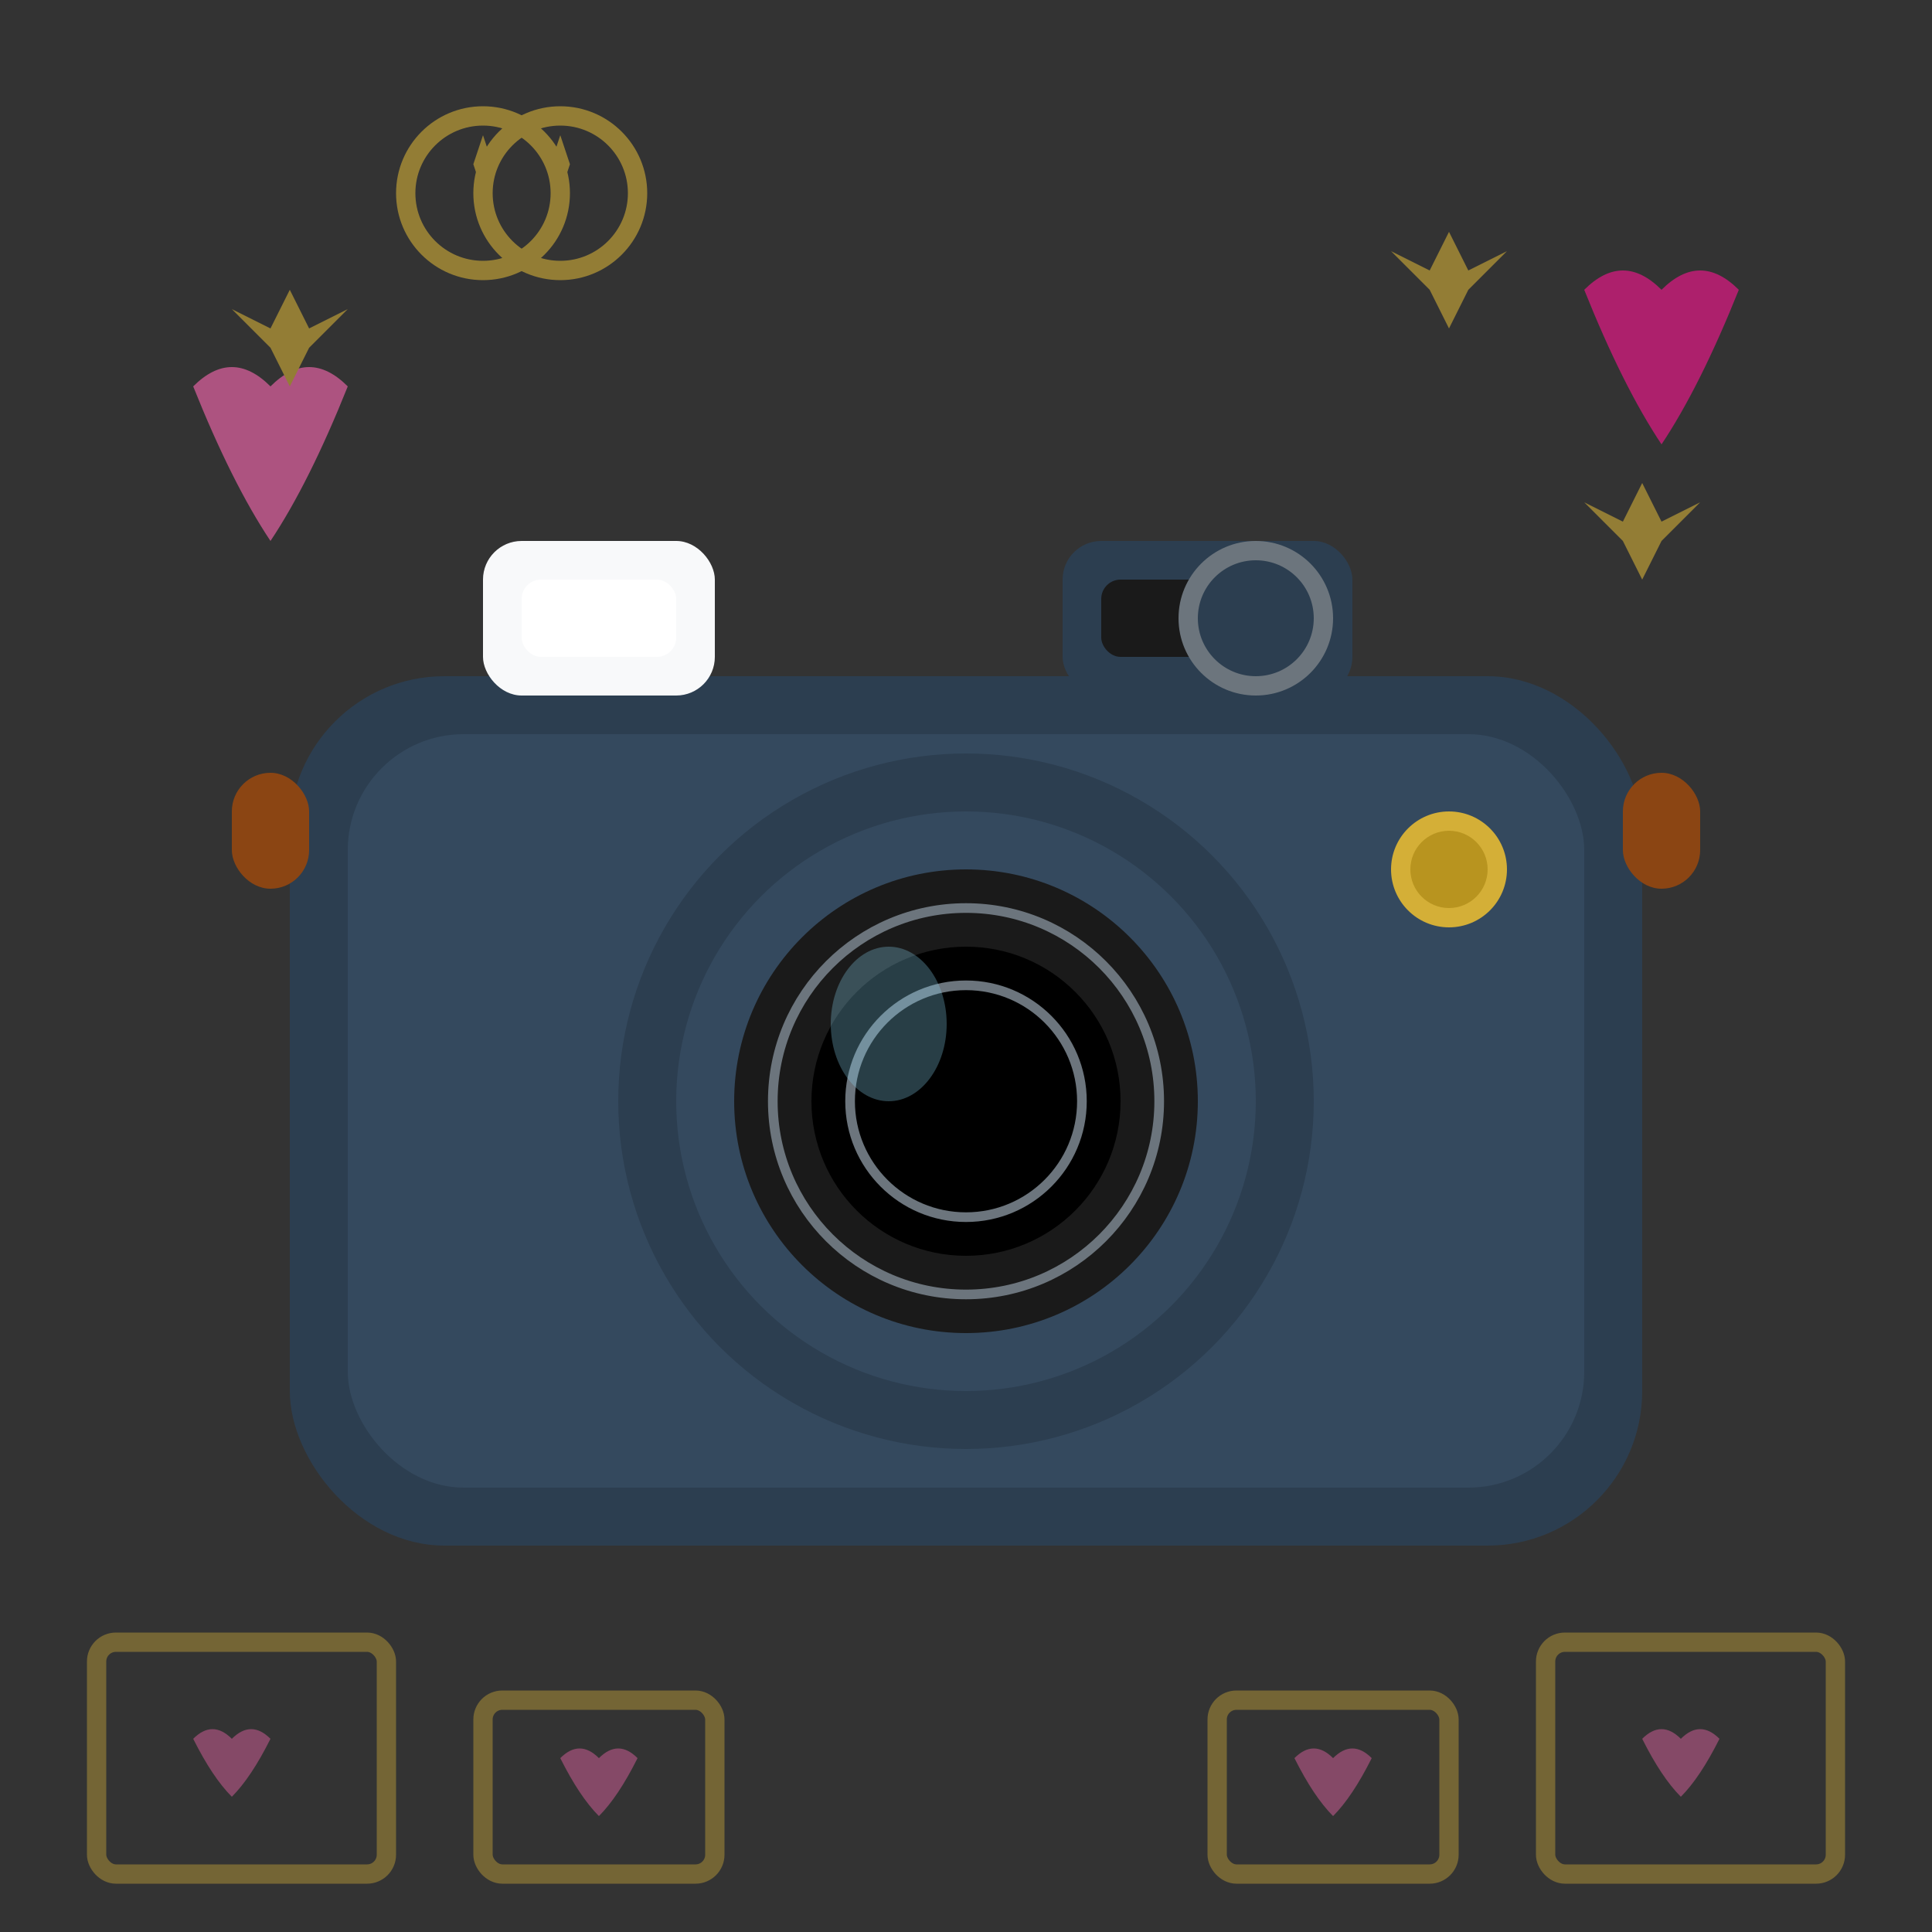 <svg width="100" height="100" viewBox="0 0 100 100" fill="none" xmlns="http://www.w3.org/2000/svg">
  <rect x="0" y="0" width="100" height="100" fill="#333333" stroke="none"/>
  <!-- Camera body -->
  <rect x="15" y="35" width="70" height="45" rx="8" fill="#2c3e50"/>
  <rect x="18" y="38" width="64" height="39" rx="6" fill="#34495e"/>
  
  <!-- Camera lens -->
  <circle cx="50" cy="57" r="18" fill="#2c3e50"/>
  <circle cx="50" cy="57" r="15" fill="#34495e"/>
  <circle cx="50" cy="57" r="12" fill="#1a1a1a"/>
  <circle cx="50" cy="57" r="8" fill="#000000"/>
  
  <!-- Lens details -->
  <circle cx="50" cy="57" r="10" fill="none" stroke="#6c757d" stroke-width="0.5"/>
  <circle cx="50" cy="57" r="6" fill="none" stroke="#6c757d" stroke-width="0.5"/>
  
  <!-- Lens reflection -->
  <ellipse cx="46" cy="53" rx="3" ry="4" fill="#87ceeb" opacity="0.3"/>
  
  <!-- Camera flash -->
  <rect x="25" y="28" width="12" height="8" rx="2" fill="#f8f9fa"/>
  <rect x="27" y="30" width="8" height="4" rx="1" fill="#fff"/>
  
  <!-- Viewfinder -->
  <rect x="55" y="28" width="15" height="8" rx="2" fill="#2c3e50"/>
  <rect x="57" y="30" width="11" height="4" rx="1" fill="#1a1a1a"/>
  
  <!-- Camera buttons -->
  <circle cx="75" cy="45" r="3" fill="#d4af37"/>
  <circle cx="75" cy="45" r="2" fill="#b8941f"/>
  
  <!-- Shutter button -->
  <circle cx="65" cy="32" r="4" fill="#6c757d"/>
  <circle cx="65" cy="32" r="3" fill="#2c3e50"/>
  
  <!-- Camera strap -->
  <rect x="12" y="40" width="4" height="6" rx="2" fill="#8b4513"/>
  <rect x="84" y="40" width="4" height="6" rx="2" fill="#8b4513"/>
  
  <!-- Wedding photo effects -->
  <g opacity="0.6">
    <!-- Hearts floating -->
    <path d="M10 20 Q12 18 14 20 Q16 18 18 20 Q16 25 14 28 Q12 25 10 20" fill="#ff69b4"/>
    <path d="M82 15 Q84 13 86 15 Q88 13 90 15 Q88 20 86 23 Q84 20 82 15" fill="#ff1493"/>
    
    <!-- Wedding rings -->
    <g transform="translate(25, 10)">
      <circle cx="0" cy="0" r="4" fill="none" stroke="#d4af37" stroke-width="1"/>
      <circle cx="4" cy="0" r="4" fill="none" stroke="#d4af37" stroke-width="1"/>
      <polygon points="0,-3 0.5,-1.5 0,0 -0.5,-1.5" fill="#d4af37"/>
      <polygon points="4,-3 4.5,-1.5 4,0 3.5,-1.5" fill="#d4af37"/>
    </g>
    
    <!-- Sparkles -->
    <g fill="#d4af37">
      <path d="M15 15 L16 17 L18 16 L16 18 L15 20 L14 18 L12 16 L14 17 Z"/>
      <path d="M85 25 L86 27 L88 26 L86 28 L85 30 L84 28 L82 26 L84 27 Z"/>
      <path d="M75 12 L76 14 L78 13 L76 15 L75 17 L74 15 L72 13 L74 14 Z"/>
    </g>
  </g>
  
  <!-- Photo frames around camera (representing captured moments) -->
  <g stroke="#d4af37" stroke-width="1" fill="none" opacity="0.4">
    <rect x="5" y="85" width="15" height="12" rx="1"/>
    <rect x="25" y="88" width="12" height="9" rx="1"/>
    <rect x="80" y="85" width="15" height="12" rx="1"/>
    <rect x="63" y="88" width="12" height="9" rx="1"/>
  </g>
  
  <!-- Small hearts in photo frames -->
  <g fill="#ff69b4" opacity="0.4">
    <path d="M10 90 Q11 89 12 90 Q13 89 14 90 Q13 92 12 93 Q11 92 10 90"/>
    <path d="M29 91 Q30 90 31 91 Q32 90 33 91 Q32 93 31 94 Q30 93 29 91"/>
    <path d="M85 90 Q86 89 87 90 Q88 89 89 90 Q88 92 87 93 Q86 92 85 90"/>
    <path d="M67 91 Q68 90 69 91 Q70 90 71 91 Q70 93 69 94 Q68 93 67 91"/>
  </g>
</svg>
